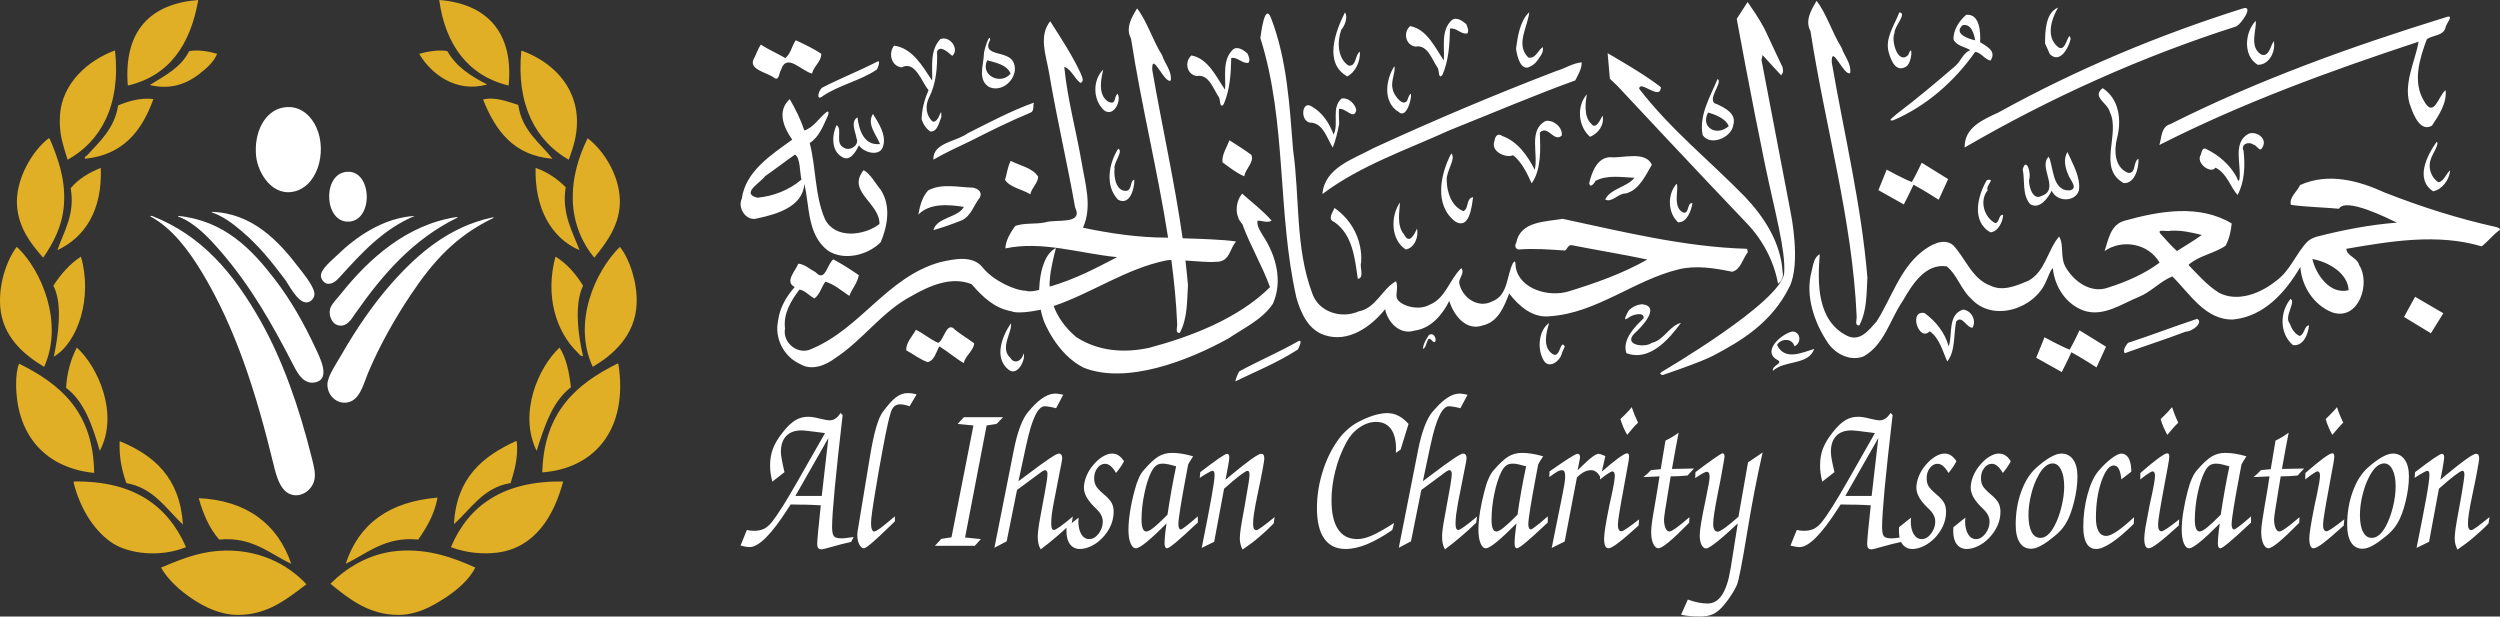 <svg width="884" height="218" viewBox="0 0 884 218" fill="none" xmlns="http://www.w3.org/2000/svg">
<rect x="0" y="0" width="884" height="218" fill="#333333" stroke="none"/>
<path d="M100.649 98.664C102.076 100.507 105.232 107.078 108.425 106.933C109.654 106.887 110.777 105.89 111.121 104.588C111.762 102.075 107.531 97.087 105.713 94.696C98.594 85.314 89.29 75.407 75.036 74.92C74.922 74.92 74.814 74.942 74.845 75.072C78.733 76.39 82.247 78.963 85.493 81.758C91.597 86.952 95.783 92.229 100.649 98.664ZM92.2 113.604C82.568 96.523 71.347 83.228 53.724 76.343H53.381C53.274 76.343 53.167 76.382 53.197 76.549C60.844 80.616 66.71 88.543 71.423 96.31C83.362 116.147 90.55 138.811 96.706 164.145C97.868 169.065 99.533 174.936 104.445 175.126C107.737 175.24 110.449 172.659 111.121 169.895C111.747 167.488 110.922 164.572 110.22 161.807C105.751 143.882 99.93 127.326 92.2 113.604ZM104.636 67.548C113.076 65.021 115.933 51.77 111.121 43.607C109.212 40.355 105.583 37.035 100.106 38.032C93.674 39.205 89.749 46.706 90.55 55.105C91.124 61.197 96.439 69.993 104.636 67.548ZM97.241 98.861C89.099 88.238 79.504 78.088 63.128 76.343C63.021 76.343 62.906 76.382 62.952 76.549C68.925 78.743 73.814 84.042 77.924 88.764C88.58 101.063 96.142 114.343 103.895 129.421C105.431 132.391 107.516 136 111.488 135.201C116.934 134.028 113.298 126.808 111.656 123.314C107.432 114.229 102.802 106.111 97.241 98.861ZM123.564 78.354C132.494 77.623 131.447 58.86 121.769 60.886C113.894 62.538 114.803 79.025 123.564 78.354ZM120.15 97.956C127.956 89.351 135.579 80.951 146.679 76.344C135.633 76.969 125.895 83.715 119.249 90.204C117.46 91.963 113.375 95.146 113.474 97.597C113.527 98.748 114.589 100.103 115.635 100.301C117.545 100.636 119.065 99.158 120.15 97.956ZM120.7 103.705C119.233 105.547 117.11 107.642 116.712 109.263C116.124 111.753 117.523 114.252 119.065 114.861C122.503 116.178 124.374 112.691 125.726 110.718C135.434 96.867 146.082 84.683 161.483 77.075C161.467 76.824 162.56 76.824 161.665 76.717C143.776 79.322 130.301 91.689 120.7 103.705ZM174.109 76.885C158.816 80.167 147.779 89.678 138.551 100.103C132.027 107.466 125.895 116.399 120.509 125.826C118.958 128.576 115.964 132.786 115.781 135.703C115.62 139.51 118.661 142.58 122.12 142.381C127.208 142.115 128.422 135.931 130.264 131.591C134.388 121.821 139.873 112.272 145.235 104.246C153.286 92.192 161.322 83.381 174.476 77.075C174.766 77.021 174.46 76.824 174.109 76.885Z" fill="white"/>
<path d="M15.6 129.722C22.604 114.309 14.729 95.644 6.196 87.519C6.028 87.519 6.005 87.375 5.876 87.321C2.171 92.346 -0.495 100.625 0.077 108.437C0.88 119.198 8.648 125.548 15.6 129.722ZM15.256 91.113C18.586 86.331 22.123 80.11 22.627 72.106C23.223 63.022 20.251 55.4 17.586 49.07C17.402 49.07 17.371 48.926 17.227 48.888C11.314 53.343 5.31 63.699 6.028 72.86C6.663 80.65 10.764 86.019 15.256 91.113ZM6.754 128.587C5.982 130.186 5.7 133.446 5.7 135.63C5.7 154.737 16.982 165.618 33.298 167.218C33 145.317 21.053 135.73 6.754 128.587ZM28.608 90.74C24.598 93.359 21.535 96.954 18.862 100.998C22.268 107.471 20.541 118.862 19.029 126.112C27.607 121.094 32.809 105.103 28.608 90.74ZM35.285 159.42C42.205 146.33 34.551 129.569 27.165 122.898C25.132 126.835 23.696 131.42 23.368 137.139C29.822 141.966 32.702 150.534 35.285 159.42ZM35.635 59.359C31.442 61.08 27.684 63.273 24.987 66.563C26.653 75.799 22.459 82.013 20.297 88.463C30.105 83.826 36.224 74.308 35.635 59.359ZM40.677 17.88H40.524C31.297 21.291 21.87 29.333 21.199 40.885C20.809 47.602 22.345 51.195 23.903 56.488C35.437 50.121 42.816 37.397 40.677 17.88ZM30.045 56.13C43.549 54.805 50.18 46.269 54.251 35.014C49.569 34.488 45.161 35.836 41.762 37.291C40.524 45.416 35.224 50.069 30.945 54.782C30.67 55.086 29.709 55.46 30.045 56.13ZM26.248 170.257C26.034 170.287 26.056 170.561 26.072 170.819C28.219 179.258 32.695 186.972 39.058 191.563C45.413 196.162 57.138 197.046 65.769 193.467C59.315 178.633 47.032 169.982 26.248 170.257ZM42.312 155.994C42.06 162.039 43.198 166.593 44.672 170.819C54.35 172.526 58.681 179.874 64.678 185.487C63.654 168.894 54.389 160.928 42.312 155.994ZM70.109 5.37308e-06C53.563 1.272 43.641 10.501 45.192 30.247C59.835 26.843 67.313 15.869 70.109 5.37308e-06ZM66.878 18.078C63.998 23.926 58.253 26.736 52.968 30.064C60.209 31.823 65.839 29.66 70.109 26.439C72.882 24.322 75.662 21.893 76.778 19.029C74.05 18.237 70.33 17.476 66.878 18.078ZM77.137 194.792C69.468 195.378 62.935 198.219 56.947 200.694C59.377 204.965 63.44 208.689 67.948 211.72C72.255 214.613 77.847 217.393 83.995 217.424C94.636 217.531 101.618 211.652 108.355 206.603C101.741 199.475 91.085 193.78 77.137 194.792ZM77.511 190.793C89.068 189.667 95.301 195.76 102.971 199.361C98.242 185.258 87.066 176.889 70.269 176.158C71.881 181.892 74.118 186.972 77.511 190.793ZM147.893 190.793C150.827 186.552 153.561 182.098 154.722 175.952C137.826 177.362 126.917 185.052 122.243 199.361C129.911 195.675 136.237 189.629 147.893 190.793ZM140.842 194.792C130.546 195.6 122.372 200.876 116.857 206.413C123.212 211.652 130.431 217.446 140.842 217.424C147.244 217.424 152.4 214.613 156.922 211.72C161.513 208.781 165.775 205.141 168.089 200.694C160.481 197.29 151.743 193.954 140.842 194.792ZM172.26 29.873C166.6 26.965 161.291 23.644 158.182 18.078C155.318 17.476 150.956 18.237 148.229 19.029C152.315 26.028 161.215 32.987 172.26 29.873ZM179.845 30.247C181.74 10.973 171.626 1.256 155.302 0C157.448 15.679 165.462 26.812 179.845 30.247ZM160.527 185.296C166.31 180.27 170.84 172.312 180.555 170.819C181.855 166.593 183.344 161.59 182.717 155.994H182.358C170.855 161.309 161.405 168.794 160.527 185.296ZM170.802 35.181C175.194 46.154 181.587 55.011 195.351 56.13C191.174 50.693 184.52 46.23 183.26 37.1C179.739 36.019 175.132 34.123 170.802 35.181ZM159.442 193.467C164.652 195.462 170.71 196.087 176.034 195.378C189.393 193.566 195.909 182.227 199.141 170.257C178.248 169.952 165.79 178.496 159.442 193.467ZM189.393 59.359C188.982 73.242 194.718 84.13 204.915 88.463C202.517 81.99 198.529 75.563 200.034 66.197C197.079 63.273 193.664 60.866 189.393 59.359ZM189.753 159.42C192.541 150.617 195.383 141.86 201.868 136.957C201.28 131.48 200.187 126.538 197.865 122.898C190.402 129.813 183.229 146.124 189.753 159.42ZM201.119 56.488C202.662 52.132 204.021 48.256 204.021 42.979C203.983 29.805 194.351 21.383 184.345 17.88C182.419 37.26 189.661 49.978 201.119 56.488ZM196.413 90.74C192.625 104.904 196.781 117.301 204.021 124.421C204.617 124.993 205.251 126.051 206.169 125.929C204.457 118.688 202.967 107.707 206.169 100.998C203.601 96.886 200.531 93.246 196.413 90.74ZM218.275 128.587C204.021 135.692 192.319 145.508 191.754 167.028C210.354 165.703 222.294 151.6 218.642 128.587H218.275ZM202.555 71.353C202.891 79.341 206.069 86.285 210.14 91.113C214.777 85.426 219.513 78.96 219.169 70.385C218.84 61.681 213.287 52.992 207.795 48.888C204.656 55.201 202.211 62.846 202.555 71.353ZM219.352 87.519C219.352 87.382 219.321 87.283 219.169 87.321C210.331 96.01 202.357 114.263 209.605 129.722C216.435 125.709 224.776 118.748 225.127 107.12C225.365 99.681 222.545 91.525 219.352 87.519Z" fill="url(#paint0_radial_3493_523)"/>
<path d="M875.966 186.238C874.836 187.068 874.148 187.463 873.865 187.463C873.475 187.463 873.17 187.289 872.979 186.938C872.757 186.565 872.665 186.017 872.665 185.24C872.665 184.219 872.773 182.963 873.002 181.493C873.207 180.031 873.666 177.648 874.354 174.381C875.065 171.121 875.607 168.365 876.004 166.118C876.439 163.887 876.63 162.57 876.63 162.205C876.63 161.565 876.554 161.131 876.37 160.857C876.187 160.583 875.889 160.468 875.499 160.468C874.468 160.468 870.862 163.02 864.66 168.167L862.934 169.637C863.377 167.466 863.69 165.715 863.919 164.329C864.141 162.966 864.255 162.129 864.255 161.793C864.255 161.374 864.202 161.039 864.064 160.803C863.919 160.575 863.713 160.468 863.43 160.468C863.11 160.468 862.109 161.024 860.466 162.144C858.832 163.286 856.663 164.892 853.974 166.949L853.806 168.967C854.936 168.221 855.892 167.627 856.739 167.177C857.571 166.69 858.084 166.469 858.275 166.469C858.541 166.469 858.74 166.591 858.863 166.804C858.985 167.017 859.038 167.398 859.038 167.976C859.038 169.18 858.687 171.845 857.946 175.965C857.205 180.092 856.044 186.017 854.493 193.746L858.916 191.576L862.399 172.805C864.637 170.817 866.487 169.264 867.953 168.144C869.42 167.048 870.328 166.469 870.695 166.469C870.939 166.469 871.13 166.591 871.23 166.804C871.336 167.017 871.413 167.36 871.413 167.833C871.413 168.326 871.29 169.37 871.038 170.977C870.809 172.577 870.366 175.135 869.732 178.683C868.984 182.696 868.487 185.431 868.288 186.9C868.083 188.362 867.991 189.535 867.991 190.441C867.991 191.135 868.067 191.782 868.22 192.421C868.403 193.084 868.633 193.715 868.961 194.325C870.917 192.985 872.834 191.576 874.674 190.007C876.515 188.461 878.28 186.832 879.937 185.095L880.305 182.826C878.54 184.273 877.081 185.407 875.966 186.238ZM846.152 179.255C845.518 181.829 844.67 184.067 843.678 185.971C842.929 187.372 842.142 188.438 841.294 189.147C840.453 189.863 839.575 190.197 838.666 190.197C837.337 190.197 836.306 189.497 835.588 188.088C834.847 186.679 834.472 184.7 834.472 182.164C834.472 179.803 834.794 177.366 835.435 174.823C836.069 172.241 836.933 170.002 838.024 168.06C838.743 166.728 839.53 165.677 840.422 164.93C841.294 164.215 842.157 163.865 843.012 163.865C844.25 163.865 845.236 164.588 845.984 166.051C846.732 167.527 847.1 169.492 847.1 171.99C847.1 174.243 846.778 176.681 846.152 179.255ZM846.122 160.385C845.052 160.385 843.738 160.803 842.225 161.664C840.698 162.532 839.01 163.804 837.185 165.44C834.953 167.466 833.196 170.269 831.906 173.886C830.607 177.457 829.958 181.349 829.958 185.545C829.958 188.286 830.432 190.365 831.356 191.842C832.311 193.305 833.64 194.028 835.367 194.028C836.183 194.028 837.093 193.799 838.063 193.373C839.063 192.923 840.224 192.231 841.546 191.248C843.157 190.053 844.449 189.001 845.388 188.043C846.343 187.091 847.107 186.055 847.741 185.004C848.857 183.161 849.834 180.618 850.597 177.412C851.392 174.198 851.797 171.236 851.797 168.518C851.797 165.936 851.308 163.949 850.292 162.532C849.291 161.093 847.893 160.385 846.122 160.385ZM822.679 187.859C822.258 187.859 821.953 187.669 821.731 187.258C821.524 186.854 821.433 186.268 821.433 185.461C821.433 184.25 822.091 180.07 823.435 172.904C824.023 169.774 824.474 167.284 824.794 165.44C825.054 164.184 825.192 163.301 825.268 162.775C825.344 162.205 825.405 161.786 825.405 161.511C825.405 161.062 825.344 160.757 825.23 160.575C825.115 160.393 824.932 160.293 824.642 160.293C824.153 160.293 823.114 160.895 821.494 162.075C819.875 163.263 817.79 164.992 815.185 167.246L815.124 169.545C816.254 168.632 817.171 167.946 817.943 167.459C818.699 166.949 819.195 166.69 819.424 166.69C819.746 166.69 819.983 166.827 820.119 167.048C820.273 167.307 820.348 167.687 820.348 168.221C820.348 169.347 819.944 171.731 819.165 175.348C818.867 176.681 818.652 177.762 818.47 178.524C817.759 182.026 817.278 184.67 817.011 186.42C816.713 188.195 816.567 189.535 816.567 190.441C816.567 191.576 816.713 192.421 816.95 193.008C817.217 193.602 817.599 193.867 818.11 193.867C818.752 193.867 819.928 193.244 821.594 191.957C823.267 190.685 825.672 188.644 828.751 185.819L828.942 183.649C827.147 185.058 825.719 186.123 824.695 186.816C823.641 187.51 822.991 187.859 822.679 187.859ZM824.711 153.774C825.405 152.907 826.07 152.122 826.735 151.384C827.369 150.637 828.002 149.998 828.576 149.449C828.163 148.627 827.781 147.79 827.422 146.899C827.071 145.992 826.696 145.026 826.352 143.974C825.909 144.538 825.405 145.109 824.794 145.741C824.214 146.373 823.389 147.188 822.35 148.178C822.648 149.222 823.022 150.211 823.419 151.133C823.816 152.062 824.259 152.929 824.711 153.774ZM806.461 168.441C807.508 168.441 808.509 168.411 809.509 168.365C810.495 168.296 811.457 168.221 812.435 168.137L814.719 165.669L806.897 165.814C807.325 163.385 807.722 161.131 808.12 159.022C808.509 156.943 808.899 154.933 809.28 152.983C808.531 153.523 807.784 154.041 806.997 154.514C806.218 154.985 805.422 155.412 804.62 155.808C804.345 157.377 804.101 158.922 803.841 160.445C803.582 161.976 803.284 163.804 802.933 165.921H802.779C801.29 166.051 800.182 166.142 799.457 166.255C799.113 166.652 798.716 167.048 798.265 167.466C797.837 167.878 797.348 168.273 796.821 168.685C797.479 168.632 798.205 168.632 798.968 168.602C799.755 168.578 800.923 168.518 802.505 168.441C802.13 171.008 801.558 174.54 800.763 179.018C799.984 183.489 799.572 186.42 799.572 187.769V188.309C799.572 189.893 799.824 191.188 800.313 192.292C800.809 193.335 801.397 193.868 802.092 193.868C802.779 193.868 804.017 193.137 805.759 191.713C807.508 190.266 809.922 187.989 813.008 184.852L813.1 182.872C811.167 184.555 809.594 185.819 808.417 186.656C807.233 187.51 806.43 187.936 806.019 187.936C805.461 187.936 805.018 187.548 804.659 186.779C804.308 185.971 804.116 184.943 804.116 183.649C804.116 182.872 804.598 179.582 805.583 173.719C805.973 171.503 806.248 169.744 806.461 168.441ZM786.647 173.482C786.135 176.338 785.685 179.171 785.249 182.004C783.172 184.136 781.514 185.644 780.36 186.565C779.222 187.486 778.359 187.936 777.816 187.936C777.244 187.936 776.801 187.586 776.526 186.9C776.228 186.207 776.091 185.163 776.091 183.816C776.091 180.808 776.427 177.686 777.083 174.488C777.763 171.289 778.588 168.738 779.543 166.834C780.1 165.776 780.689 165.03 781.285 164.588C781.896 164.146 782.66 163.941 783.638 163.941C784.157 163.941 784.798 164.017 785.585 164.184C786.372 164.36 787.274 164.588 788.312 164.892C787.716 167.771 787.143 170.619 786.647 173.482ZM790.023 187.204C789.71 187.204 789.488 187.053 789.328 186.725C789.168 186.42 789.099 185.971 789.099 185.407C789.099 183.557 790.046 177.686 791.925 167.771L792.598 164.184C792.789 163.865 793.01 163.469 793.239 163.08C793.46 162.692 793.835 162.129 794.332 161.344C792.934 160.948 791.612 160.628 790.391 160.445C789.168 160.239 787.999 160.141 786.861 160.141C785.058 160.141 783.431 160.583 782.01 161.451C780.582 162.334 778.832 163.949 776.793 166.332C776.19 167.017 775.594 167.946 775.074 169.15C774.54 170.36 774.051 171.777 773.615 173.482C772.943 176.026 772.408 178.524 772.019 180.93C771.629 183.367 771.454 185.491 771.454 187.319C771.454 189.268 771.698 190.852 772.187 192.063C772.692 193.267 773.31 193.868 774.096 193.868C774.8 193.868 776.076 193.137 777.877 191.66C779.672 190.197 782.017 188.004 784.921 185.095C784.677 186.741 784.508 188.149 784.409 189.283C784.287 190.441 784.233 191.416 784.233 192.215C784.233 192.741 784.325 193.151 784.462 193.456C784.623 193.746 784.829 193.868 785.134 193.868C785.921 193.868 789.328 191.02 795.355 185.331L795.973 184.768V182.583C794.393 183.991 793.041 185.118 791.957 185.956C790.855 186.779 790.199 187.204 790.023 187.204ZM764.334 187.859C763.915 187.859 763.593 187.669 763.403 187.259C763.181 186.854 763.09 186.268 763.09 185.461C763.09 184.25 763.746 180.07 765.083 172.904C765.655 169.774 766.129 167.284 766.466 165.44C766.702 164.184 766.863 163.301 766.924 162.775C767.016 162.205 767.054 161.786 767.054 161.511C767.054 161.062 767.001 160.757 766.893 160.575C766.787 160.393 766.58 160.293 766.321 160.293C765.832 160.293 764.777 160.895 763.151 162.075C761.532 163.263 759.43 164.992 756.841 167.246L756.788 169.545C757.896 168.632 758.85 167.946 759.614 167.459C760.363 166.949 760.874 166.69 761.089 166.69C761.409 166.69 761.631 166.827 761.783 167.048C761.913 167.307 762.004 167.687 762.004 168.221C762.004 169.347 761.608 171.732 760.821 175.348C760.523 176.681 760.31 177.762 760.125 178.524C759.43 182.026 758.935 184.67 758.636 186.42C758.361 188.195 758.216 189.535 758.216 190.441C758.216 191.576 758.346 192.422 758.613 193.008C758.857 193.602 759.27 193.868 759.775 193.868C760.423 193.868 761.57 193.244 763.243 191.957C764.915 190.685 767.314 188.644 770.408 185.819L770.59 183.649C768.787 185.058 767.375 186.123 766.359 186.816C765.29 187.51 764.641 187.859 764.334 187.859ZM766.367 153.774C767.069 152.907 767.726 152.122 768.391 151.384C769.04 150.637 769.666 149.998 770.239 149.449C769.842 148.627 769.452 147.79 769.094 146.899C768.726 145.992 768.383 145.026 768.025 143.974C767.574 144.538 767.054 145.109 766.466 145.741C765.885 146.373 765.06 147.188 763.998 148.178C764.296 149.222 764.671 150.211 765.06 151.133C765.465 152.062 765.908 152.929 766.367 153.774ZM744.795 189.505C743.588 189.505 742.687 188.963 742.06 187.883C741.441 186.779 741.121 185.218 741.121 183.207C741.121 178.204 741.778 173.863 743.076 170.132C744.405 166.446 745.841 164.588 747.415 164.588C748.171 164.588 748.744 164.992 749.187 165.754C749.622 166.53 749.928 167.809 750.119 169.493L753.61 166.797V165.86C753.503 164.093 753.159 162.775 752.556 161.794C751.93 160.857 751.096 160.385 750.058 160.385C749.301 160.385 748.141 160.963 746.567 162.144C744.979 163.347 743.443 164.824 741.938 166.637C740.395 168.472 739.15 171.214 738.142 174.876C737.149 178.524 736.652 182.339 736.652 186.352C736.652 188.895 737.049 190.837 737.821 192.139C738.577 193.456 739.739 194.119 741.227 194.119C742.648 194.119 744.467 193.35 746.728 191.842C748.981 190.342 751.547 188.142 754.496 185.24L754.61 182.872C752.289 185.042 750.31 186.679 748.63 187.837C746.973 188.941 745.697 189.505 744.795 189.505ZM728.922 179.255C728.311 181.829 727.47 184.067 726.448 185.971C725.698 187.372 724.919 188.438 724.071 189.147C723.223 189.863 722.383 190.197 721.482 190.197C720.137 190.197 719.106 189.497 718.365 188.088C717.64 186.679 717.265 184.7 717.265 182.164C717.265 179.803 717.579 177.366 718.228 174.823C718.831 172.242 719.725 170.003 720.817 168.06C721.521 166.728 722.308 165.677 723.208 164.931C724.071 164.215 724.943 163.865 725.797 163.865C727.043 163.865 728.044 164.588 728.776 166.051C729.51 167.527 729.9 169.493 729.9 171.99C729.9 174.243 729.564 176.681 728.922 179.255ZM728.914 160.385C727.83 160.385 726.546 160.803 725.026 161.665C723.491 162.532 721.803 163.804 719.977 165.441C717.746 167.467 715.982 170.269 714.691 173.886C713.385 177.457 712.751 181.349 712.751 185.545C712.751 188.286 713.225 190.365 714.164 191.842C715.104 193.305 716.425 194.028 718.144 194.028C718.984 194.028 719.87 193.799 720.863 193.373C721.833 192.923 723.017 192.231 724.346 191.248C725.959 190.053 727.249 189.002 728.174 188.043C729.136 187.091 729.9 186.055 730.533 185.004C731.649 183.161 732.596 180.618 733.398 177.412C734.185 174.198 734.582 171.236 734.582 168.518C734.582 165.936 734.086 163.949 733.077 162.532C732.077 161.093 730.686 160.385 728.914 160.385ZM709.084 161.024C708.397 160.583 707.618 160.385 706.762 160.385C705.769 160.385 704.685 160.735 703.523 161.436C702.355 162.129 701.263 163.095 700.193 164.36C699.123 165.601 698.298 166.949 697.718 168.365C697.146 169.774 696.848 171.145 696.848 172.478C696.848 174.648 698.146 176.94 700.697 179.422C700.903 179.628 701.079 179.765 701.17 179.871C702.01 180.678 702.591 181.425 702.958 182.164C703.325 182.872 703.516 183.649 703.516 184.456C703.516 185.971 703.034 187.372 702.027 188.705C701.033 189.984 699.949 190.624 698.757 190.624C697.565 190.624 696.626 190.053 695.915 188.895C695.22 187.737 694.854 186.176 694.854 184.22C694.854 184.067 694.892 183.786 694.953 183.336C694.975 183.169 694.975 183.032 694.975 183.032C694.708 183.207 694.304 183.511 693.777 183.961C692.432 185.058 691.401 185.91 690.728 186.42C690.706 186.573 690.691 186.779 690.691 186.938C690.675 187.137 690.661 187.433 690.661 187.769C690.661 189.794 691.072 191.339 691.898 192.422C692.753 193.54 693.914 194.119 695.419 194.119C696.702 194.119 698.039 193.769 699.429 193.099C700.827 192.422 702.118 191.499 703.271 190.289C704.6 188.941 705.623 187.433 706.311 185.857C707.015 184.296 707.358 182.658 707.358 181.006C707.358 179.796 707.129 178.729 706.67 177.861C706.212 176.963 705.288 175.927 703.867 174.754C702.37 173.49 701.453 172.486 701.049 171.732C700.659 170.977 700.469 170.079 700.469 169.05C700.469 167.687 700.827 166.506 701.599 165.518C702.347 164.52 703.256 163.995 704.31 163.995C705.021 163.995 705.686 164.284 706.311 164.809C706.961 165.365 707.587 166.164 708.213 167.246C708.84 166.469 709.367 165.746 709.833 165.068C710.299 164.39 710.689 163.72 711.017 163.08C710.413 162.129 709.757 161.451 709.084 161.024ZM661.817 175.364H652.497L664.177 154.887L661.817 175.364ZM689.835 161.024C689.194 160.583 688.414 160.385 687.566 160.385C686.558 160.385 685.474 160.735 684.312 161.436C683.151 162.129 682.052 163.095 680.974 164.36C679.912 165.601 679.072 166.949 678.507 168.365C677.934 169.774 677.628 171.145 677.628 172.478C677.628 174.648 678.92 176.94 681.486 179.422C681.715 179.628 681.845 179.765 681.952 179.871C682.8 180.678 683.388 181.425 683.747 182.164C684.122 182.872 684.305 183.649 684.305 184.456C684.305 185.971 683.8 187.372 682.815 188.705C681.83 189.984 680.746 190.624 679.553 190.624C678.354 190.624 677.399 190.053 676.704 188.895C675.986 187.737 675.65 186.176 675.65 184.22C675.65 184.067 675.68 183.786 675.726 183.336C675.757 183.169 675.765 183.032 675.765 183.032C675.497 183.207 675.092 183.511 674.565 183.961C673.198 185.058 672.19 185.91 671.495 186.42C671.495 186.573 671.472 186.779 671.472 186.938V187.769C671.472 188.644 671.548 189.39 671.678 190.106C671.266 190.16 670.869 190.197 670.532 190.235C669.799 190.342 669.256 190.365 668.883 190.365C667.469 190.365 666.552 190.106 666.117 189.596C665.705 189.079 665.506 187.989 665.506 186.352C665.506 183.786 665.819 179.225 666.414 172.668C667.026 166.118 667.989 157.483 669.226 146.753L668.493 146.022C667.943 146.899 667.347 147.538 666.721 147.972C666.071 148.414 665.407 148.627 664.651 148.627C663.97 148.627 662.779 148.422 661.091 148.003C659.41 147.568 658.058 147.371 657.104 147.371C655.423 147.371 653.895 147.759 652.535 148.573C651.176 149.396 649.694 150.775 648.135 152.762C646.463 154.833 645.302 156.783 644.591 158.603C643.912 160.393 643.576 162.411 643.576 164.588C643.576 165.51 643.637 166.393 643.766 167.36C643.896 168.296 644.088 169.294 644.348 170.322L648.663 166.949C648.251 165.236 647.952 163.804 647.724 162.601C647.517 161.406 647.402 160.468 647.402 159.775C647.402 157.331 648.029 155.473 649.273 154.148C650.541 152.831 652.314 152.191 654.667 152.191C655.538 152.191 658.043 152.465 662.206 153.036C662.55 153.097 662.818 153.113 662.97 153.151L653.368 170.033C651.283 173.688 649.503 176.681 648.029 179.034C646.539 181.372 645.271 183.245 644.164 184.631C643.27 185.728 642.33 186.512 641.384 186.992C640.42 187.463 639.267 187.692 637.916 187.692C637.48 187.692 637.044 187.677 636.617 187.624C636.189 187.578 635.769 187.486 635.341 187.402L633.11 192.908C633.897 193.099 634.54 193.267 635.021 193.319C635.478 193.41 635.937 193.456 636.327 193.456C639.558 193.456 644.064 188.941 649.878 179.871L650.832 178.386H651.398C651.596 178.386 652.092 178.386 652.871 178.417C653.666 178.448 654.308 178.456 654.858 178.456H656.225C656.782 178.456 657.516 178.47 658.387 178.524C659.25 178.547 660.304 178.623 661.511 178.683C661.129 182.004 660.831 184.959 660.579 187.578C660.342 190.16 660.221 191.736 660.221 192.292C660.221 192.985 660.342 193.487 660.579 193.792C660.862 194.119 661.274 194.249 661.901 194.249C662.176 194.249 663.451 193.913 665.728 193.267C668.004 192.611 670.165 192.063 672.22 191.629C672.373 191.926 672.503 192.185 672.709 192.422C673.519 193.54 674.703 194.119 676.215 194.119C677.483 194.119 678.828 193.769 680.233 193.099C681.608 192.422 682.884 191.5 684.083 190.289C685.405 188.941 686.39 187.433 687.101 185.857C687.773 184.296 688.131 182.659 688.131 181.006C688.131 179.796 687.91 178.729 687.451 177.861C687.001 176.963 686.069 175.927 684.649 174.754C683.174 173.49 682.219 172.486 681.83 171.732C681.447 170.977 681.265 170.079 681.265 169.05C681.265 167.687 681.616 166.506 682.372 165.518C683.121 164.52 684.037 163.995 685.091 163.995C685.809 163.995 686.474 164.284 687.101 164.809C687.735 165.365 688.376 166.164 688.995 167.246C689.629 166.469 690.164 165.746 690.615 165.068C691.072 164.39 691.477 163.72 691.791 163.08C691.18 162.129 690.53 161.451 689.835 161.024ZM618.101 163.469L614.717 182.727C612.837 184.403 611.264 185.681 609.965 186.626C608.674 187.548 607.827 188.004 607.391 188.004C606.879 188.004 606.475 187.769 606.2 187.289C605.925 186.832 605.78 186.138 605.78 185.24C605.78 183.626 606.315 180.047 607.391 174.579C607.788 172.462 608.117 170.817 608.376 169.637C608.514 168.738 608.727 167.55 609.011 166.119C609.531 163.301 609.79 161.756 609.79 161.511C609.79 161.093 609.751 160.781 609.622 160.583C609.507 160.393 609.34 160.293 609.095 160.293C608.835 160.293 607.888 160.857 606.299 161.976C604.687 163.08 602.441 164.725 599.524 166.949L599.409 169.05C600.432 168.365 601.296 167.833 601.99 167.436C602.701 167.048 603.197 166.835 603.488 166.835C603.847 166.835 604.107 166.994 604.282 167.254C604.443 167.527 604.519 167.977 604.519 168.602C604.519 169.584 604.145 171.807 603.389 175.295C603.274 175.859 603.197 176.285 603.129 176.567L603.121 176.681C601.731 183.139 601.021 187.357 601.021 189.376C601.021 190.715 601.242 191.782 601.67 192.664C602.098 193.51 602.663 193.936 603.305 193.936C603.847 193.936 605.107 193.167 607.094 191.614C609.049 190.053 611.501 187.883 614.48 185.095L611.982 200.828L611.876 201.361C610.561 209.402 607.887 213.4 603.832 213.4C602.816 213.4 601.708 213.271 600.532 213.066C599.347 212.822 598.111 212.472 596.82 211.999L594.428 217.368C595.368 217.589 596.369 217.733 597.484 217.833C598.568 217.932 599.783 218 601.074 218C603.022 218 604.596 217.688 605.81 217.125C607.032 216.531 608.293 215.487 609.553 213.979C610.6 212.715 611.531 211.459 612.348 210.172C613.166 208.892 613.785 207.743 614.189 206.768C614.823 205.275 615.992 199.229 617.719 188.751C619.43 178.242 621.278 168.632 623.264 159.996C622.294 160.666 621.393 161.298 620.537 161.854C619.705 162.456 618.857 162.982 618.101 163.469ZM597.285 184.852L597.377 182.872C595.444 184.555 593.894 185.819 592.718 186.656C591.525 187.51 590.732 187.936 590.288 187.936C589.73 187.936 589.303 187.548 588.943 186.779C588.592 185.971 588.394 184.943 588.394 183.649C588.394 182.872 588.906 179.582 589.876 173.719C590.243 171.503 590.548 169.744 590.746 168.442C591.793 168.442 592.817 168.411 593.795 168.365C594.788 168.296 595.766 168.221 596.712 168.137L598.989 165.669L591.205 165.815C591.61 163.385 592.022 161.131 592.42 159.022C592.801 156.943 593.169 154.933 593.566 152.983C592.84 153.523 592.083 154.041 591.281 154.514C590.502 154.986 589.7 155.412 588.906 155.808C588.616 157.377 588.371 158.923 588.127 160.446C587.859 161.976 587.562 163.804 587.218 165.921H587.057C585.567 166.051 584.476 166.142 583.75 166.255C583.383 166.652 582.985 167.048 582.566 167.467C582.115 167.878 581.634 168.274 581.099 168.685C581.772 168.632 582.496 168.632 583.268 168.602C584.032 168.578 585.201 168.518 586.805 168.442C586.424 171.008 585.835 174.541 585.064 179.019C584.253 183.489 583.864 186.421 583.864 187.769V188.309C583.864 189.893 584.094 191.188 584.598 192.292C585.101 193.335 585.675 193.868 586.362 193.868C587.065 193.868 588.295 193.137 590.036 191.713C591.793 190.266 594.2 187.989 597.285 184.852ZM573.331 187.86C572.918 187.86 572.582 187.669 572.391 187.259C572.178 186.854 572.085 186.268 572.085 185.461C572.085 184.25 572.743 180.07 574.08 172.904C574.652 169.774 575.125 167.284 575.439 165.441C575.683 164.184 575.837 163.301 575.912 162.776C575.996 162.205 576.042 161.786 576.042 161.511C576.042 161.062 575.973 160.757 575.875 160.575C575.776 160.393 575.577 160.293 575.287 160.293C574.828 160.293 573.751 160.895 572.131 162.075C570.658 163.164 568.732 164.733 566.403 166.758L567.655 161.268C567.48 161.184 567.296 161.131 567.075 161.04C566.204 160.666 565.631 160.468 565.355 160.468C564.294 160.468 562.499 161.74 559.933 164.284C559.061 165.137 558.352 165.815 557.84 166.279C557.992 165.548 558.153 164.611 558.374 163.552C558.603 162.464 558.695 161.847 558.695 161.657C558.695 161.253 558.603 160.949 558.473 160.743C558.32 160.56 558.1 160.468 557.778 160.468C557.45 160.468 556.411 161.001 554.723 162.075C553.035 163.164 550.758 164.694 547.924 166.69L547.817 168.685C549.238 167.665 550.247 167.017 550.796 166.69C551.363 166.385 551.835 166.255 552.18 166.255C552.631 166.255 552.959 166.393 553.158 166.758C553.34 167.125 553.448 167.687 553.448 168.518C553.448 169.112 553.348 169.942 553.188 171.091C553.012 172.242 552.669 174 552.18 176.43L548.681 193.746L553.272 191.477L557.603 168.814C558.489 167.946 559.344 167.307 560.154 166.865C560.98 166.461 561.781 166.255 562.599 166.255C563.232 166.255 563.806 166.446 564.37 166.835C564.883 167.216 565.348 167.771 565.791 168.51L565.769 169.545C566.876 168.632 567.816 167.946 568.579 167.459C569.351 166.949 569.84 166.69 570.077 166.69C570.382 166.69 570.627 166.828 570.757 167.048C570.909 167.307 570.993 167.687 570.993 168.221C570.993 169.347 570.596 171.732 569.817 175.348C569.52 176.681 569.283 177.762 569.106 178.524C568.396 182.026 567.907 184.67 567.632 186.421C567.365 188.195 567.212 189.535 567.212 190.441C567.212 191.576 567.342 192.422 567.594 193.008C567.846 193.602 568.244 193.868 568.755 193.868C569.404 193.868 570.558 193.244 572.23 191.957C573.926 190.685 576.302 188.644 579.411 185.819L579.587 183.649C577.776 185.058 576.364 186.124 575.332 186.816C574.309 187.51 573.636 187.86 573.331 187.86ZM575.37 153.774C576.05 152.907 576.707 152.122 577.364 151.384C578.021 150.637 578.647 149.998 579.22 149.45C578.823 148.627 578.433 147.79 578.066 146.899C577.7 145.992 577.342 145.026 576.997 143.974C576.562 144.538 576.042 145.109 575.439 145.741C574.866 146.373 574.041 147.188 572.972 148.178C573.293 149.222 573.658 150.211 574.041 151.133C574.469 152.062 574.897 152.929 575.37 153.774ZM537.948 173.482C537.437 176.338 536.986 179.171 536.589 182.004C534.473 184.136 532.822 185.644 531.692 186.565C530.539 187.486 529.676 187.936 529.126 187.936C528.546 187.936 528.11 187.586 527.828 186.9C527.537 186.208 527.407 185.163 527.407 183.816C527.407 180.808 527.743 177.686 528.416 174.488C529.096 171.289 529.897 168.739 530.875 166.835C531.418 165.777 532.013 165.03 532.617 164.589C533.198 164.146 533.992 163.941 534.962 163.941C535.473 163.941 536.115 164.017 536.91 164.184C537.681 164.36 538.598 164.589 539.637 164.893C539.011 167.771 538.468 170.619 537.948 173.482ZM541.325 187.204C541.034 187.204 540.806 187.053 540.66 186.725C540.492 186.421 540.408 185.971 540.408 185.408C540.408 183.557 541.363 177.686 543.234 167.771L543.922 164.184C544.121 163.865 544.32 163.469 544.555 163.08C544.792 162.692 545.182 162.129 545.649 161.344C544.265 160.949 542.944 160.628 541.699 160.446C540.477 160.24 539.301 160.141 538.208 160.141C536.368 160.141 534.741 160.583 533.327 161.451C531.907 162.334 530.149 163.949 528.11 166.332C527.499 167.017 526.926 167.946 526.407 169.15C525.848 170.36 525.376 171.777 524.948 173.482C524.26 176.026 523.726 178.524 523.336 180.93C522.961 183.368 522.771 185.492 522.771 187.319C522.771 189.268 523.015 190.852 523.511 192.063C523.992 193.267 524.627 193.868 525.398 193.868C526.132 193.868 527.384 193.137 529.179 191.66C530.99 190.197 533.327 188.004 536.23 185.095C536.001 186.741 535.818 188.149 535.71 189.283C535.619 190.441 535.558 191.416 535.558 192.216C535.558 192.741 535.619 193.152 535.787 193.456C535.924 193.746 536.145 193.868 536.459 193.868C537.23 193.868 540.652 191.02 546.673 185.331L547.283 184.768V182.583C545.695 183.991 544.373 185.118 543.257 185.956C542.18 186.779 541.531 187.204 541.325 187.204ZM515.674 187.402C515.323 187.402 515.056 187.212 514.918 186.832C514.743 186.458 514.681 185.872 514.681 185.095C514.681 184.22 514.758 183.109 514.918 181.768C515.101 180.458 515.323 179.049 515.606 177.534L517.913 165.815C518.15 164.589 518.333 163.682 518.44 163.141C518.515 162.593 518.569 162.205 518.569 161.976C518.569 161.451 518.455 161.062 518.256 160.781C518.026 160.522 517.729 160.385 517.286 160.385C516.468 160.385 512.802 162.852 506.287 167.771L503.124 170.155L505.454 159.159C505.561 158.686 505.699 158.039 505.904 157.141C507.814 148.171 509.975 143.647 512.375 143.647C512.855 143.647 513.444 143.738 514.131 143.853C514.773 143.951 515.545 144.119 516.393 144.355L518.921 139.596C518.225 139.421 517.645 139.33 517.202 139.268C516.79 139.192 516.43 139.177 516.11 139.177C513.581 139.177 510.801 140.844 507.784 144.225C507.318 144.751 506.974 145.139 506.715 145.398C504.499 147.874 502.719 152.587 501.344 159.586C501.23 160.164 501.161 160.628 501.084 160.933L494.615 193.685L498.923 191.416L502.582 173.255L511.015 167.017C511.328 166.758 511.641 166.569 511.909 166.446C512.168 166.31 512.405 166.255 512.619 166.255C512.81 166.255 512.963 166.385 513.131 166.614C513.261 166.835 513.344 167.177 513.344 167.574C513.344 168.137 513.245 168.967 513.085 170.086C512.94 171.214 512.695 172.637 512.375 174.305L510.892 182.43C510.495 184.593 510.228 186.154 510.113 187.174C509.975 188.195 509.922 189.079 509.922 189.802C509.922 190.723 509.999 191.523 510.159 192.254C510.335 192.962 510.595 193.639 510.946 194.249C512.772 192.893 514.582 191.447 516.43 189.878C518.264 188.332 520.105 186.649 521.968 184.852L522.297 182.644C520.578 184.083 519.15 185.24 517.927 186.116C516.721 186.976 515.996 187.402 515.674 187.402ZM493.568 160.141L495.256 158.975L498.059 149.899C496.845 148.566 495.646 147.598 494.431 146.997C493.232 146.396 491.934 146.076 490.505 146.076C489.061 146.076 487.45 146.373 485.655 146.921C483.882 147.469 482.012 148.284 480.063 149.32C478.719 150.059 477.481 150.965 476.343 151.992C475.174 153.013 474.135 154.193 473.196 155.503C470.843 158.755 469.003 162.517 467.689 166.758C466.344 171.008 465.672 175.31 465.672 179.658C465.672 184.433 466.542 188.043 468.239 190.441C469.934 192.87 472.47 194.12 475.801 194.12C478.154 194.12 480.697 193.54 483.432 192.422C486.151 191.287 489.13 189.611 492.323 187.402L492.957 184.929C489.635 187.068 487.006 188.53 485.066 189.376C483.142 190.221 481.415 190.624 479.949 190.624C476.954 190.624 474.67 189.467 473.135 187.137C471.592 184.821 470.821 181.41 470.821 176.94C470.821 173.536 471.256 170.048 472.18 166.469C473.081 162.874 474.395 159.532 476.099 156.379C477.244 154.225 478.78 152.48 480.705 151.163C482.645 149.845 484.593 149.184 486.548 149.184C488.832 149.184 490.582 149.991 491.819 151.635C493.033 153.295 493.637 155.649 493.637 158.74C493.637 158.839 493.621 159.083 493.598 159.433C493.583 159.76 493.568 159.996 493.568 160.141ZM444.307 187.463C443.894 187.463 443.588 187.289 443.383 186.938C443.191 186.565 443.099 186.017 443.099 185.24C443.099 184.22 443.198 182.963 443.421 181.493C443.634 180.032 444.085 177.648 444.764 174.381C445.476 171.121 446.032 168.365 446.438 166.119C446.858 163.887 447.056 162.57 447.056 162.205C447.056 161.565 446.98 161.131 446.781 160.857C446.606 160.583 446.323 160.468 445.926 160.468C444.88 160.468 441.297 163.02 435.102 168.167L433.352 169.637C433.788 167.467 434.109 165.715 434.338 164.33C434.559 162.966 434.675 162.129 434.675 161.794C434.675 161.375 434.621 161.04 434.476 160.803C434.338 160.575 434.132 160.468 433.872 160.468C433.514 160.468 432.55 161.024 430.901 162.144C429.259 163.286 427.089 164.893 424.416 166.949L424.232 168.967C425.34 168.221 426.325 167.627 427.159 167.177C427.991 166.69 428.502 166.469 428.678 166.469C428.961 166.469 429.151 166.591 429.289 166.804C429.388 167.017 429.48 167.398 429.48 167.977C429.48 169.18 429.106 171.845 428.365 175.965C427.616 180.092 426.486 186.017 424.92 193.746L429.335 191.576L432.833 172.805C435.072 170.817 436.904 169.264 438.371 168.145C439.845 167.048 440.747 166.469 441.106 166.469C441.358 166.469 441.541 166.591 441.64 166.804C441.771 167.017 441.831 167.36 441.831 167.833C441.831 168.326 441.725 169.371 441.473 170.978C441.221 172.577 440.778 175.135 440.159 178.683C439.395 182.697 438.937 185.431 438.715 186.9C438.524 188.363 438.395 189.535 438.395 190.441C438.395 191.135 438.494 191.782 438.654 192.422C438.806 193.084 439.051 193.715 439.365 194.325C441.35 192.985 443.253 191.576 445.109 190.007C446.943 188.461 448.683 186.832 450.364 185.095L450.715 182.826C448.966 184.273 447.523 185.408 446.377 186.238C445.246 187.068 444.559 187.463 444.307 187.463ZM414.211 173.482C413.699 176.338 413.248 179.171 412.82 182.004C410.704 184.136 409.093 185.644 407.924 186.565C406.762 187.486 405.93 187.936 405.388 187.936C404.776 187.936 404.357 187.586 404.082 186.9C403.792 186.208 403.646 185.163 403.646 183.816C403.646 180.808 403.982 177.686 404.662 174.488C405.335 171.289 406.129 168.739 407.114 166.835C407.657 165.776 408.268 165.03 408.856 164.589C409.444 164.146 410.23 163.941 411.223 163.941C411.736 163.941 412.377 164.017 413.142 164.184C413.921 164.36 414.844 164.589 415.876 164.893C415.272 167.771 414.708 170.619 414.211 173.482ZM417.587 187.204C417.274 187.204 417.06 187.053 416.914 186.725C416.747 186.421 416.67 185.971 416.67 185.408C416.67 183.557 417.61 177.686 419.473 167.771L420.153 164.184C420.359 163.865 420.574 163.469 420.795 163.08C421.024 162.692 421.398 162.129 421.887 161.344C420.497 160.949 419.183 160.628 417.969 160.446C416.738 160.24 415.547 160.141 414.44 160.141C412.614 160.141 411.002 160.583 409.559 161.451C408.145 162.334 406.389 163.949 404.357 166.332C403.723 167.017 403.165 167.946 402.638 169.15C402.096 170.36 401.607 171.777 401.187 173.482C400.492 176.026 399.957 178.524 399.589 180.93C399.2 183.368 399.025 185.491 399.025 187.319C399.025 189.268 399.254 190.852 399.75 192.063C400.224 193.267 400.865 193.868 401.66 193.868C402.356 193.868 403.631 193.137 405.441 191.66C407.214 190.197 409.589 188.004 412.484 185.095C412.239 186.741 412.056 188.149 411.957 189.283C411.858 190.441 411.789 191.416 411.789 192.216C411.789 192.741 411.866 193.152 412.033 193.456C412.164 193.746 412.393 193.868 412.713 193.868C413.485 193.868 416.907 191.02 422.919 185.331L423.553 184.768V182.583C421.933 183.991 420.604 185.118 419.511 185.956C418.427 186.779 417.777 187.204 417.587 187.204ZM395.496 161.024C394.831 160.583 394.06 160.385 393.197 160.385C392.203 160.385 391.134 160.735 389.95 161.436C388.797 162.129 387.69 163.095 386.62 164.36C385.55 165.601 384.733 166.949 384.16 168.365C383.58 169.774 383.274 171.145 383.274 172.478C383.274 174.648 384.58 176.94 387.132 179.422C387.345 179.628 387.506 179.765 387.613 179.871C388.438 180.678 389.041 181.425 389.392 182.164C389.759 182.872 389.942 183.649 389.942 184.456C389.942 185.971 389.453 187.372 388.476 188.705C387.475 189.984 386.391 190.624 385.183 190.624C383.992 190.624 383.045 190.053 382.342 188.895C381.662 187.738 381.304 186.176 381.304 184.22C381.304 184.067 381.318 183.786 381.387 183.336C381.402 183.169 381.426 183.032 381.426 183.032C381.142 183.207 380.753 183.511 380.219 183.961C379.485 184.555 378.874 185.058 378.347 185.491C378.554 185.271 378.79 185.058 379.019 184.852L379.324 182.644C377.637 184.083 376.208 185.24 374.979 186.116C373.779 186.976 373 187.402 372.71 187.402C372.343 187.402 372.099 187.212 371.938 186.832C371.786 186.458 371.709 185.872 371.709 185.095C371.709 184.22 371.786 183.109 371.938 181.768C372.114 180.458 372.343 179.049 372.649 177.534L374.925 165.815C375.201 164.589 375.353 163.682 375.438 163.141C375.567 162.593 375.59 162.205 375.59 161.976C375.59 161.451 375.498 161.062 375.284 160.781C375.062 160.522 374.75 160.385 374.344 160.385C373.489 160.385 369.837 162.852 363.345 167.771L360.129 170.155L362.49 159.159C362.604 158.686 362.734 158.039 362.94 157.141C364.85 148.171 367.019 143.647 369.417 143.647C369.906 143.647 370.479 143.738 371.152 143.853C371.824 143.951 372.572 144.119 373.436 144.355L375.957 139.596C375.246 139.421 374.688 139.33 374.253 139.268C373.817 139.192 373.45 139.177 373.138 139.177C370.624 139.177 367.836 140.844 364.797 144.225C364.354 144.751 364.01 145.139 363.766 145.398C361.55 147.874 359.747 152.587 358.395 159.586C358.272 160.164 358.181 160.628 358.128 160.933L351.627 193.685L355.958 191.416L359.618 173.255L368.042 167.017C368.364 166.758 368.676 166.569 368.945 166.446C369.227 166.31 369.455 166.255 369.654 166.255C369.845 166.255 370.022 166.385 370.158 166.614C370.319 166.835 370.387 167.177 370.387 167.574C370.387 168.137 370.296 168.967 370.143 170.086C369.96 171.214 369.731 172.637 369.417 174.305L367.921 182.43C367.523 184.593 367.256 186.154 367.149 187.174C367.019 188.195 366.943 189.079 366.943 189.802C366.943 190.723 367.027 191.523 367.202 192.254C367.362 192.962 367.615 193.639 367.974 194.249C369.799 192.893 371.64 191.447 373.451 189.878C374.688 188.85 375.91 187.761 377.14 186.588C377.125 186.694 377.117 186.832 377.102 186.938V187.769C377.102 189.794 377.515 191.339 378.347 192.422C379.172 193.54 380.34 194.119 381.868 194.119C383.128 194.119 384.465 193.769 385.864 193.099C387.269 192.422 388.53 191.5 389.713 190.289C391.043 188.941 392.051 187.433 392.745 185.857C393.426 184.296 393.785 182.659 393.785 181.006C393.785 179.796 393.571 178.729 393.097 177.861C392.616 176.963 391.707 175.927 390.287 174.754C388.82 173.49 387.857 172.486 387.498 171.732C387.071 170.977 386.895 170.079 386.895 169.05C386.895 167.687 387.269 166.506 388.017 165.518C388.759 164.52 389.675 163.995 390.737 163.995C391.447 163.995 392.12 164.284 392.745 164.809C393.388 165.365 394.006 166.164 394.633 167.246C395.267 166.469 395.809 165.746 396.26 165.068C396.733 164.39 397.123 163.72 397.451 163.08C396.825 162.129 396.183 161.451 395.496 161.024ZM352.398 149.899L354.683 147.515H340.826L338.634 149.899L344.202 150.447L336.449 189.984L332.837 190.548L330.598 192.985H344.706L346.83 190.624L341.247 190.053L348.87 150.447L352.398 149.899ZM320.943 139.001C319.499 139.001 318.124 139.511 316.818 140.486C315.52 141.477 313.938 143.236 312.059 145.778C310.432 148.101 308.919 153.379 307.59 161.626L307.408 162.692L303.29 187.624C303.29 187.624 303.267 187.898 303.214 188.195C303.16 188.492 303.129 188.789 303.129 189.056C303.129 190.403 303.359 191.576 303.833 192.498C304.29 193.41 304.864 193.868 305.52 193.868C306.284 193.868 309.347 191.248 314.71 186.017L316.451 184.326L316.42 182.583C314.045 184.593 312.327 185.971 311.265 186.779C310.188 187.548 309.47 187.936 309.126 187.936C308.759 187.936 308.484 187.677 308.293 187.151C308.095 186.649 307.996 185.91 307.996 184.929C307.996 184.105 308.148 182.636 308.446 180.511C308.729 178.386 309.493 173.849 310.677 166.835C311.578 161.786 312.357 157.507 313.036 154.088C313.724 150.637 314.312 148.056 314.847 146.289C315.169 145.101 315.588 144.264 316.153 143.746C316.688 143.228 317.422 142.962 318.323 142.962C318.728 142.962 319.217 143.03 319.797 143.144C320.347 143.274 320.981 143.426 321.637 143.647L324.098 139.474C323.571 139.313 323.051 139.192 322.516 139.117C321.974 139.04 321.447 139.001 320.943 139.001ZM290.571 175.364H281.245L292.916 154.887L290.571 175.364ZM297.614 190.365C296.202 190.365 295.285 190.106 294.864 189.596C294.452 189.079 294.223 187.989 294.223 186.352C294.223 183.786 294.544 179.225 295.163 172.668C295.782 166.119 296.713 157.484 297.958 146.753L297.209 146.023C296.682 146.899 296.102 147.538 295.453 147.972C294.826 148.414 294.131 148.627 293.383 148.627C292.711 148.627 291.527 148.422 289.838 148.003C288.158 147.568 286.813 147.371 285.806 147.371C284.14 147.371 282.635 147.759 281.283 148.573C279.909 149.396 278.418 150.775 276.868 152.762C275.203 154.833 274.026 156.783 273.339 158.603C272.636 160.393 272.3 162.411 272.3 164.589C272.3 165.51 272.369 166.393 272.491 167.36C272.636 168.296 272.828 169.294 273.087 170.322L277.395 166.949C276.99 165.236 276.677 163.804 276.463 162.601C276.242 161.406 276.119 160.468 276.119 159.775C276.119 157.331 276.753 155.473 278.029 154.148C279.274 152.831 281.069 152.191 283.422 152.191C284.262 152.191 286.783 152.465 290.938 153.036C291.305 153.097 291.549 153.113 291.717 153.151L282.108 170.033C280.022 173.688 278.243 176.681 276.769 179.034C275.286 181.372 274.004 183.245 272.919 184.631C272.002 185.728 271.085 186.512 270.146 186.992C269.168 187.463 267.999 187.692 266.663 187.692C266.212 187.692 265.768 187.677 265.349 187.624C264.944 187.578 264.509 187.486 264.081 187.402L261.857 192.908C262.652 193.099 263.287 193.267 263.745 193.32C264.226 193.411 264.661 193.456 265.036 193.456C268.29 193.456 272.812 188.941 278.594 179.871L279.565 178.387H280.13C280.328 178.387 280.847 178.387 281.627 178.417C282.413 178.448 283.063 178.456 283.582 178.456H284.964C285.522 178.456 286.256 178.47 287.112 178.524C287.997 178.547 289.037 178.623 290.236 178.684C289.884 182.004 289.571 184.959 289.319 187.578C289.09 190.16 288.96 191.736 288.96 192.292C288.96 192.985 289.09 193.487 289.327 193.792C289.609 194.12 290.022 194.249 290.633 194.249C290.893 194.249 292.183 193.914 294.452 193.267C296.744 192.611 298.89 192.063 300.945 191.629L301.861 189.893C300.837 190.053 299.967 190.16 299.271 190.235C298.547 190.342 298.003 190.365 297.614 190.365Z" fill="white"/>
<path d="M330.056 81.371C333.363 80.434 336.785 79.223 340.124 77.89C343.485 76.269 344.333 72.438 346.509 69.811C347.411 67.717 345.708 66.696 344.012 66.354C338.818 66.216 332.874 64.763 328.2 67.329C326.038 69.652 325.274 72.888 324.709 75.911C328.704 71.784 335.235 72.286 340.826 73.147C338.779 77.015 331.224 76.817 330.056 81.371ZM318.804 23.832C323.563 21.311 325.855 28.827 328.337 31.934C326.878 35.17 326.007 38.605 325.87 42.131C326.435 43.844 327.391 45.45 328.971 46.501C331.531 46.669 332.011 43.242 332.844 41.483C332.959 36.518 332.194 43.676 329.781 42.983C327.429 40.889 327.1 37.432 328.414 34.722C331.064 29.611 331.484 23.771 331.347 18.182C332.531 15.729 335.495 18.79 336.717 19.758C339.398 17.488 335.93 12.432 332.462 13.856C328.727 17.923 329.781 23.526 329.613 28.508C326.275 23.618 322.83 17.07 316.138 16.133C314.091 18.768 315.046 23.329 318.804 23.832ZM290.908 33.99C296.683 30.045 304.253 28.546 310.027 24.601C310.516 23.938 311.578 20.816 310.027 21.897C303.795 25.065 297.202 27.669 290.961 30.876C289.41 31.606 288.356 36.046 290.908 33.99ZM273.927 27.646C275.554 28.591 275.501 25.56 276.204 24.631C278.136 18.562 283.43 25.141 287.15 26.024C287.639 23.512 290.549 21.63 290.396 19.011C287.593 17.161 284.476 15.646 281.383 14.229C279.992 16.186 279.634 19.064 277.678 20.526C274.828 18.859 271.789 17.571 269.024 15.775C268.061 17.214 267.519 18.835 266.777 20.366C264.028 24.677 271.452 25.56 273.927 27.646ZM295.857 44.24C294.139 47.438 293.902 53.211 297.477 55.32C300.403 57.551 302.687 53.599 303.718 51.383C305.482 54.109 311.556 55.67 312.357 51.345C313.381 47.628 310.57 43.296 308.676 40.287C306.384 43.897 309.89 47.621 311.173 50.934C305.368 51.604 303.741 45.747 303.198 41.491C300.586 43.105 302.557 46.616 302.878 48.969C304.001 51.292 300.403 53.713 298.287 52.16C295.131 50.591 298.028 45.847 295.857 44.24ZM330.04 56.462C334.372 53.941 338.993 51.862 343.538 49.676C350.337 46.197 357.234 42.831 364.308 39.86C365.82 39.367 365.186 37.31 365.591 36.283C357.463 39.207 349.832 43.288 342.148 47.149C338.176 50.126 329.766 50.423 330.04 56.462ZM463.189 43.357C467.75 43.334 469.102 48.626 471.256 52.19C472.349 49.494 472.983 46.616 473.532 43.776C473.494 42.016 473.372 40.265 473.456 38.513C475.793 38.018 478.78 42.732 479.59 38.902C479.17 36.701 476.795 34.386 474.365 34.851C470.614 38.178 473.539 43.927 471.546 47.567C470.095 43.615 467.689 39.885 463.946 37.721C460.34 35.209 459.568 42.655 463.189 43.357ZM432.253 57.368C434.698 59.157 437.226 61.191 439.983 62.341C440.32 59.676 443.695 57.246 442.443 54.726C439.961 52.928 437.333 51.23 434.736 49.608C433.788 52.114 432.039 54.588 432.253 57.368ZM423.148 26.893C427.51 26.017 429.076 31.668 431.1 34.538C431.512 35.597 431.322 38.59 432.704 36.861C434.918 31.728 435.255 26.002 435.37 20.504C437.707 20.085 439.144 22.598 441.473 22.202C442.168 21.113 441.534 19.963 441.091 18.898C439.77 17.755 437.654 16.201 436.004 17.488C432.085 21.189 433.514 26.991 433.178 31.743C430.084 27.236 427.227 20.702 421.299 19.605C418.725 21.822 419.619 26.352 423.148 26.893ZM267.786 69.911C261.782 68.41 268.985 64.572 270.536 62.295C274.095 59.836 277.533 57.14 281.115 54.665C283.063 55.845 282.743 60.932 283.399 63.498C279.145 67.146 273.454 69.408 267.786 69.911ZM284.415 65.029C286.332 72.994 285.354 82.847 292.687 88.575C298.371 92.359 306.873 90.273 311.426 85.627C313.863 79.871 315.099 72.72 311.426 67.116C309.538 64.869 307.858 61.556 305.391 60.17C299.226 67.679 311.234 71.852 310.974 79.223C305.467 83.434 295.186 84.584 291.687 77.442C288.043 68.958 288.624 59.424 286.309 50.576C289.786 48.313 291.091 44.407 292.741 40.897C292.924 40.325 293.314 38.955 292.244 39.626C289.655 41.673 287.7 45.078 284.415 46.144C283.132 42.267 281.329 38.605 279.244 35.056C274.614 39.282 277.128 45.131 280.13 49.387C272.659 54.779 263.63 60.558 262.301 70.245C260.705 73.551 263.875 78.522 267.908 77.19C274.752 75.721 283.873 73.086 284.415 65.029ZM850.063 112.074L859.566 117.847L863.958 110.772L853.974 104.939L850.063 112.074ZM355.362 63.612C357.203 66.338 361.512 66.932 364.323 68.7C364.78 66.43 366.989 64.793 367.103 62.508C365.117 59.286 360.595 58.587 357.387 56.881C356.264 58.96 356.096 61.389 355.362 63.612ZM349.084 21.311C352.063 22.171 356.066 22.872 357.349 26.024C353.965 30.205 346.487 26.771 349.084 21.311ZM349.863 30.823C355.042 32.977 360.458 26.831 358.441 22.224C356.746 17.571 346.761 20.321 350.115 14.092C349.993 11.199 347.816 18.067 347.915 19.132C347.808 22.971 345.517 28.332 349.863 30.823ZM395.229 33.183C393.731 33.968 394.939 37.492 391.737 35.871C387.842 33.191 389.615 27.023 390.088 24.601C386.276 28.37 386.406 35.383 390.431 39.039C393.77 41.498 396.611 35.727 395.229 33.183ZM694.105 109.478C688.514 111.252 690.538 118.738 689.041 122.483C687.743 117.603 684.488 113.597 680.494 110.673C674.703 109.668 678.614 121.121 682.35 117.131C685.825 119.598 686.872 124.076 688.544 127.814C691.501 124.182 690.767 118.136 691.692 113.727C693.777 111.161 695.373 116.011 697.481 115.874C698.972 113.278 697.061 109.721 694.105 109.478ZM628.367 121.982C629.528 119.751 633.653 119.301 634.524 122.438C637.121 121.296 636.747 117.237 633.73 117.229C629.872 118.106 622.722 124.304 628.673 127.373C630.552 128.576 626.458 129.215 626.908 131.112C631.086 127.258 639.436 129.246 641.514 123.375C637.175 124.677 631.086 127.678 628.367 121.982ZM813.153 118.798C811.35 118.082 810.304 116.126 809.662 114.42C807.493 111.885 811.985 106.873 809.952 105.678C806.072 110.299 805.988 117.976 810.785 122.02C814.497 122.546 816.224 118.029 816.461 115.037C814.65 115.288 814.979 118.25 813.153 118.798ZM594.39 114.161C590.243 115.203 588.44 120.253 584.063 121.236C581.634 123.094 573.926 122.05 577.899 117.953C580.312 115.814 587.455 108.412 580.733 107.581C578.93 107.665 577.287 108.479 575.973 109.706C575.431 110.62 573.454 114.062 575.661 112.471C577.035 111.214 581.543 110.048 581.176 112.554C577.96 115.623 573.545 120.146 575.095 124.868C583.192 127.967 590.113 120.032 594.39 114.161ZM731.84 123.634C728.731 122.461 722.941 119.263 722.941 119.263L720 126.497L729.029 131.554C729.029 131.554 731.435 126.855 732.444 124.563C735.514 126.162 741.335 129.909 741.335 129.909L744.689 122.591L735.309 116.796C735.309 116.796 733.154 121.433 731.84 123.634ZM776.916 112.744C768.727 115.448 760.669 118.539 752.472 121.236C751.746 122.095 750.494 123.901 751.311 124.898C758.461 122.309 765.725 119.994 772.852 117.268C775.227 117.306 779.261 113.994 776.916 112.744ZM371.273 98.467V98.451ZM450.12 107.368C453.649 99.365 451.212 90.356 446.606 83.373C445.659 81.736 444.414 80.069 444.635 78.05C446.3 77.921 448.134 79.003 449.639 77.998C446.515 74.449 442.734 71.608 439.235 68.471C436.813 71.311 436.477 76.36 439.281 79.223C442.084 86.861 446.3 93.889 449.081 101.535C437.89 112.63 421.2 119.035 406.221 123.018C397.444 124.868 388.407 124.266 380.578 119.21C376.217 115.555 373.848 111.633 372.572 108.214C386.124 103.622 398.086 95.031 412.316 92.1C412.789 92.002 413.439 91.948 414.188 91.925C415.189 99.425 415.921 106.957 416.25 114.55C416.357 115.706 415.394 117.9 417.189 117.687C419.955 112.471 419.703 106.5 420.069 100.774C419.81 97.895 419.512 95.001 419.169 92.123C423.224 92.39 427.762 92.816 429.9 92.572C435.034 92.702 434.736 87.814 437.096 85.399C432.895 84.698 424.011 84.439 418.175 84.257C415.341 64.275 410.85 44.537 407.428 24.639C407.214 17.755 411.866 29.947 413.982 28.438C414.41 25.08 411.866 22.538 410.919 19.514C407.626 14.351 405.518 7.337 402.073 2.974C400.202 6.073 397.872 9.889 399.927 13.62C403.563 37.195 409.375 60.498 413.042 84.097C412.859 84.081 412.744 84.059 412.653 84.028C402.669 84.028 392.662 82.574 382.931 80.517C386.322 73.147 383.71 64.922 382.449 57.315C380.517 46.083 377.415 34.957 376.323 23.603C378.921 24.562 379.883 27.776 382.067 29.33C383.611 28.728 382.48 27.053 382.151 25.979C379.172 19.544 375.116 13.437 371.351 7.497C367.21 12.744 369.868 19.514 370.938 25.644C373.611 41.62 377.339 57.399 380.158 73.337C383.221 79.65 373.176 77.365 369.509 78.644C366.072 79.345 362.336 78.736 359.044 79.871C357.341 82.063 355.508 85.27 355.508 87.844C368.463 85.056 381.946 89.656 395.015 90.928C387.383 94.872 380.418 98.649 371.152 101.353C371.075 99.701 371.251 98.611 371.273 98.467L371.251 98.482C371.48 95.131 372.809 89.77 373.39 87.714C369.746 89.473 368.157 94.819 367.653 99.571C367.653 100.065 367.501 101.07 367.424 102.509C365.812 102.944 363.948 103.256 362.704 102.807C358.731 102.716 351.139 99.136 347.556 94.681C344.035 90.089 337.351 91.59 332.424 92.702C313.831 97.872 304.39 116.049 287.15 123.292C282.254 125.881 276.57 121.151 277.586 116.156C276.906 110.985 279.649 106.363 282.689 102.388C284.759 102.708 286.172 104.665 288.013 105.525C289.93 104.071 290.472 101.474 291.84 99.608C295.064 100.53 297.561 102.83 300.303 104.627C301.259 102.137 303.275 99.928 303.665 97.286C300.754 95.268 297.768 93.371 294.659 91.713C292.367 93.494 291.848 99.966 288.356 96.22C286.364 95.207 284.599 93.456 282.284 93.22C281.375 95.717 277.289 99.608 281.001 101.496C278.029 104.894 275.715 108.815 275.15 113.278C273.789 119.438 276.991 126.071 283.025 128.789C287.035 131.143 291.901 129.215 295.262 126.688C305.085 120.276 311.753 110.277 322.249 104.71C328.46 101.147 336.328 97.553 343.546 100.485C347.586 105.106 351.597 108.93 357.532 110.048C359.396 110.917 364.354 110.299 367.997 109.516C368.249 110.673 368.562 111.93 368.998 113.232C368.998 113.232 373.39 125.157 383.221 130.031C398.269 135.978 419.925 127.678 434.376 119.667C439.845 115.973 446.377 113.011 450.12 107.368ZM331.766 121.236C328.949 120.032 326.626 117.953 323.869 116.605C322.631 118.913 320.363 121.09 320.423 123.855C322.967 125.233 325.274 127.084 328.017 128.051C330.507 127.48 330.98 124.388 332.172 122.483C335.158 124.304 337.756 126.635 340.765 128.378C341.353 125.751 344.264 124.03 344.47 121.418C342.331 119.773 339.978 118.425 337.862 116.742C334.708 113.125 333.921 120.192 331.766 121.236ZM357.234 126.52C353.37 123.018 358.105 117.146 357.463 114.328C354.369 118.791 351.345 126.475 356.585 130.693C359.969 133.427 362.864 126.55 361.932 124.951C361.496 127.434 358.808 129.086 357.234 126.52ZM548.146 111.815C564.593 110.673 577.876 99.053 593.588 95.23C599.83 93.738 606.315 94.819 612.479 96.091C615.572 95.352 616.214 91.384 618.024 89.191C617.979 88.886 617.857 88.316 617.795 87.98C595.666 87.341 574.042 81.987 552.539 77.373C546.519 78.454 537.567 78.141 536.161 85.848C535.451 86.686 535.849 88.148 537.025 88.216C542.47 87.798 547.963 88.216 553.41 88.59C554.234 87.935 554.616 86.343 555.923 86.724C564.768 88.483 573.659 89.892 582.482 91.773C573.865 96.669 564.417 100.02 554.976 102.944C547.894 105.252 537.421 102.373 535.97 94.568C535.81 93.791 536.108 91.552 535.016 92.952C532.656 97.484 533.388 104.322 527.667 106.568C522.534 109.264 516.744 105.076 515.957 99.837C516.019 98.147 517.989 96.433 516.721 94.819C512.519 98.771 511.206 105.555 505.385 107.818C501.68 109.935 495.333 108.214 494.019 105.639C493.316 104.231 494.554 101.474 493.637 99.418C488.619 102.228 486.579 108.96 480.408 110.103C474.258 112.859 466.115 110.316 463.946 103.545C457.957 87.455 459.63 69.834 457.239 53.057C455.987 37.371 455.146 21.266 449.462 6.438C447.202 0.59 445.85 12.166 445.667 13.475C455.085 43.227 451.564 75.142 458.423 105.342C460.004 110.688 462.571 116.605 468.323 118.479C476.702 121.334 484.799 115.555 489.78 109.318C490.643 113.909 494.989 118.532 500.061 116.926C505.92 116.178 509.976 111.404 512.474 106.401C513.971 111.412 518.333 117.131 524.222 115.098C529.791 113.856 531.838 108.442 533.648 103.781C537.124 108.267 541.998 112.584 548.146 111.815ZM549.101 125.264C545.35 122.85 546.726 117.763 547.772 114.207C544.159 116.681 543.502 123.094 545.633 127.023C547.184 130.404 550.645 128.455 551.92 125.972C552.286 124.791 552.783 123.657 553.302 122.538C551.736 119.59 551.759 126.817 549.101 125.264ZM459.21 120.565C452.388 124.487 445.109 127.555 438.204 131.325C437.532 132.407 437.119 133.648 436.76 134.859C444.223 131.303 451.961 128.081 458.935 123.581C459.309 122.797 460.707 120.101 459.21 120.565ZM505.309 118.403C504.324 119.88 503.293 121.509 503.139 123.337C504.705 123.04 504.4 118.319 506.172 120.261C508.456 122.956 507.967 116.971 505.309 118.403ZM395.358 70.633C399.575 72.849 401.187 66.552 401.095 63.575C399.491 63.871 400.401 66.803 398.49 67.458C394.587 67.945 393.77 62.394 394.113 59.645C393.571 57.757 397.405 53.393 395.389 52.594C392.043 57.772 390.668 65.768 395.358 70.633ZM715.234 59.866C716.067 63.871 714.951 68.798 717.853 72.186C721.192 74.228 724.209 69.986 725.477 67.428C727.227 71.448 733.803 71.608 735.117 67.305C735.759 62.508 732.749 57.695 731.061 53.766C729.449 56.233 730.297 59.447 731.42 61.998C732.077 63.719 735.033 66.734 731.779 67.329C725.507 67.519 726.172 58.769 724.431 55.411C720.558 59.013 728.617 67.009 721.856 69.286C718.756 71.015 717.334 65.806 717.472 63.575C718.388 61.496 716.502 55.251 715.234 59.866ZM693.96 8.922C696.985 8.22 698.039 11.952 698.429 14.259C695.809 13.704 690.706 11.868 693.96 8.922ZM696.718 17.717C694.151 18.669 693.379 21.638 691.402 23.321C684.649 29.154 677.82 34.881 670.754 40.234C670.043 41.003 666.935 42.999 669.44 42.542C681.127 37.569 691.172 28.705 698.444 18.311C700.583 18.669 701.897 21.067 703.853 21.417C706.06 18.089 702.623 16.467 700.155 14.891C700.369 11.663 700.155 4.726 695.228 5.251C692.784 7.353 690.584 10.718 690.775 13.978C691.859 16.254 694.732 16.521 696.718 17.717ZM830.47 102.609C823.947 104.291 818.943 97.179 817.645 91.59C823.099 92.534 830.218 96.479 830.47 102.609ZM763.93 82.635C762.493 80.815 766.367 82.026 767.428 81.6C771.202 81.341 774.884 82.178 778.535 83.076C775.755 85.155 772.692 86.853 769.773 88.764C767.688 86.93 765.832 84.698 763.93 82.635ZM882.672 80.282C869.251 77.327 856.105 73.131 843.318 68.113C833.892 63.795 823.267 60.977 813.299 65.432C812.358 67.686 809.319 69.811 810.067 72.438C815.674 73.215 821.403 73.291 827.056 73.81C829.432 69.652 844.281 77.19 847.558 78.721C837.911 79.459 828.301 81.341 818.92 83.762C817.309 84.394 817.117 84.478 816.003 85.338C811.809 89.618 809.838 95.771 804.797 99.342C799.426 103.683 791.322 106.973 784.677 103.545C780.467 100.934 777.244 97.179 773.837 93.668C777.611 90.303 782.882 89.701 786.952 86.891C788.251 84.531 788.878 81.691 789.13 79.01C777.664 72.156 763.739 74.555 751.235 78.05C746.247 79.429 745.551 84.698 744.184 88.772C750.379 84.478 759.622 85.994 763.64 92.862C758.247 96.898 751.815 99.677 745.322 101.725C739.394 103.843 733.276 99.608 730.351 94.332C728.403 90.905 729.907 86.465 728.097 83.648C723.927 88.513 723.292 95.976 717.22 99.282C713.064 101.025 708.198 103.142 703.821 101.01C697.268 98.603 695.045 91.338 690.592 86.663C687.131 83.876 682.365 86.785 679.561 89.008C671.755 95.192 668.822 105.419 663.558 113.681C660.9 116.636 657.7 121.052 653.048 118.692C642.415 113.308 642.674 99.96 643.461 89.93C641.368 90.851 641.101 93.965 640.559 96.037C638.313 104.406 641.368 113.871 646.356 121.258C649.022 125.233 654.399 127.883 659.036 125.994C666.369 121.784 668.295 112.973 672.794 106.424C676.056 100.812 680.707 93.045 688.361 94.186C692.073 97.141 693.418 102.464 697.061 105.678C704.731 114.1 719.565 109.165 723.529 99.387C724.346 97.872 724.668 96.037 725.882 94.765C726.485 101.353 730.572 107.718 737.034 109.904C743.864 112.067 750.272 107.429 756.322 104.969C760.668 103.211 763.846 99.457 768.132 97.743C774.288 103.767 779.772 113.217 789.596 112.981C800.573 111.93 808.226 103.286 813.405 94.37C813.863 101.231 818.18 107.969 824.772 110.491C834.023 113.491 838.399 100.172 834.167 93.668C833.556 91.118 829.821 90.516 829.661 87.98C845.327 85.27 861.995 82.475 877.532 87.12C879.693 85.414 881.382 83.199 883.597 81.545C884.705 81.051 883.238 80.434 882.672 80.282ZM656.515 111.899C656.623 113.049 655.653 115.258 657.463 115.037C660.221 109.798 659.961 103.843 660.312 98.147C658.189 72.438 652.07 47.331 647.701 22.004C647.502 15.128 652.146 27.288 654.232 25.789C654.667 22.422 652.162 19.872 651.176 16.856C647.914 11.723 645.791 4.657 642.33 0.301C640.482 3.431 638.153 7.231 640.184 11C645.37 44.635 655.011 77.701 656.515 111.899ZM673.916 23.588C676.2 22.483 676.498 14.542 674.75 19.46C671.059 23.062 668.623 14.267 669.883 11.769C669.646 9.47 674.573 4.618 671.601 4.383C669.853 8.967 666.369 13.605 667.905 18.73C668.699 21.371 670.364 25.697 673.916 23.588ZM676.628 65.318C679.699 66.894 685.527 70.633 685.527 70.633L688.858 63.331L679.516 57.535C679.516 57.535 677.339 62.188 676.032 64.358C672.947 63.202 667.133 59.98 667.133 59.98L664.2 67.237L673.198 72.286C673.198 72.286 675.612 67.571 676.628 65.318ZM702.561 63.666C699.292 69.202 696.985 78.195 703.783 82.155C706.526 81.965 708.198 78.408 708.321 75.972C706.571 75.759 707.129 78.918 705.441 78.865C701.453 76.718 699.911 70.823 702.837 67.275C701.98 65.592 705.922 62.965 702.561 63.666ZM476.381 27.007C479.253 25.613 481.125 21.593 480.842 18.257C479.04 19.468 479.697 23.542 476.878 23.207C472.868 20.655 472.791 14.587 474.273 10.55C475.64 9.027 476.679 5.769 475.572 4.391C472.188 11.115 468.01 22.331 476.381 27.007ZM796.783 51.132C798.044 51.253 799.083 54.14 799.984 52.114C801.932 49.045 797.968 46.273 795.156 47.255C789.29 50.362 792.606 58.145 791.872 63.383C791.399 64.793 791.139 63.041 790.787 62.478C788.458 58.244 784.585 54.877 780.285 52.784C778.825 51.81 778.512 53.698 778.199 54.726C776.281 57.65 781.813 61.678 783.385 59.286C787.381 61.13 788.762 66.324 791.207 68.951C793.72 64.275 793.912 58.541 793.316 53.34C792.216 50.849 795.256 49.943 796.783 51.132ZM861.582 50.172C858.145 55.023 853.905 63.414 860.337 67.641C863.545 67.031 866.089 63.559 866.387 60.246C864.805 61.472 864.377 63.909 862.262 64.473C859.642 62.866 858.436 59.211 859.52 56.37C859.91 54.703 862.827 50.606 861.582 50.172ZM694.693 52.16C725.057 34.508 757.369 19.994 790.863 9.294C792.582 8.275 796.761 2.258 793.46 2.86C763.471 12.295 734.215 24.517 706.67 39.762C701.163 42.313 694.541 45.078 694.693 52.16ZM798.319 22.902C802.421 23.032 804.751 18.128 804.025 14.526C802.834 16.065 802.322 20.481 799.465 19.232C795.187 16.467 798.059 10.261 797.616 7.36C793.759 11.396 793.049 19.704 798.319 22.902ZM750.945 64.747C754.855 65.029 756.399 59.233 756.154 56.103C754.145 57.246 755.436 61.404 752.525 61.13C747.599 59.233 747.469 53.057 748.63 48.68C750.226 42.434 749.333 34.957 743.504 31.165C739.502 34.355 745.253 36.283 746.025 39.594C749.906 47.377 741.465 59.508 750.945 64.747ZM724.843 19.163C728.41 22.643 731.512 16.894 732.184 13.749C731.328 9.995 730.748 18.805 727.822 16.696C723.285 13.194 725.347 6.835 727.722 2.685C723.361 4.391 723.094 11.161 723.148 15.432C723.736 16.673 724.293 17.923 724.843 19.163ZM763.555 51.269C792.896 36.366 823.985 25.042 855.204 14.747C854.051 21.814 849.307 30.236 852.5 37.987C853.585 41.087 856.074 46.768 859.963 44.407C862.385 40.706 865.256 36.534 864.767 31.881C862.262 33.747 860.658 42.047 857.168 35.78C852.997 28.995 855.555 20.748 858.129 13.856C860.154 12.393 863.981 12.744 864.76 9.713C864.791 8.418 868.404 4.756 864.523 6.196C831.356 16.467 798.419 28.287 767.345 43.927C764.144 44.834 764.365 48.74 763.555 51.269ZM494.623 39.626C498.304 42.846 500.245 28.941 497.938 34.568C496.838 39.053 492.453 33.488 492.4 31.134C491.69 29.01 493.729 24.562 493.003 23.466C489.932 28.332 488.931 36.22 494.623 39.626ZM467.605 68.615C481.041 58.503 497.449 52.951 512.696 46.006C527.477 40.105 542.074 33.852 557.014 28.43C558.038 26.413 559.306 24.372 559.291 22.035C556.121 22.316 553.401 24.22 550.369 25.08C528.492 33.464 506.859 42.61 485.548 52.426C478.459 56.332 468.399 59.233 467.605 68.615ZM471.86 73.519C471.355 75.05 469.216 77.525 471.782 78.477C478.368 83.053 479.047 91.384 480.124 98.596C482.554 98.337 480.698 94.332 481.294 92.839C481.82 85.14 478.184 77.921 471.86 73.519ZM500.52 16.483C504.866 15.622 506.417 21.296 508.464 24.166C508.868 25.233 508.662 28.21 510.045 26.481C512.268 21.364 512.604 15.622 512.718 10.109C515.056 9.706 516.499 12.219 518.829 11.838C519.532 10.756 518.891 9.584 518.455 8.517C517.134 7.391 515.018 5.837 513.337 7.132C509.411 10.81 510.878 16.62 510.533 21.371C507.448 16.856 504.576 10.315 498.633 9.225C496.058 11.45 496.983 15.98 500.52 16.483ZM497.082 88.216C500.184 87.691 501.719 83.686 501.046 80.807C500.168 82.894 498.304 86.534 496.533 82.97C493.66 79.718 494.989 74.365 495.005 71.593C491.658 76.489 491.735 84.76 497.082 88.216ZM513.169 54.261C509.327 61.518 506.959 72.636 514.698 78.416C519.57 81.203 520.434 73.063 520.876 69.727C518.333 70.1 519.494 73.573 517.507 74.669C513.276 73.086 511.58 67.869 511.565 63.795C511.267 60.681 515.026 55.898 513.169 54.261ZM552.264 47.895C552.554 44.963 549.407 42.404 546.626 42.74C540.271 45.945 544.075 54.391 542.677 60.04C540.164 55.061 536.65 50.02 531.166 48.07C529.593 46.906 528.66 48.222 528.47 49.768C526.88 53.698 532.678 56.02 535.023 54.877C538.208 57.383 540.103 61.549 541.592 64.846C545.052 59.98 544.709 52.723 544.488 46.882C547.336 43.973 549.506 50.591 552.264 47.895ZM592.84 64.975C589.501 68.775 589.7 75.24 593.375 78.621C596.583 78.675 597.981 74.525 598.47 71.829C596.408 71.593 597.431 75.675 595.239 75.165C591.152 73.443 593.856 66.171 592.84 64.975ZM567.595 70.527C569.886 71.874 572.231 68.28 574.897 68.41C579.625 67.191 581.817 62.066 584.094 58.259C581.817 53.211 573.744 56.043 569.382 55.586C564.699 55.67 562.836 61.023 561.934 64.793C562.278 66.734 563.729 64.823 564.187 63.947C568.427 61.739 573.362 62.691 577.96 62.865C575.194 66.247 569.473 66.666 567.595 70.527ZM571.933 30.396C571.933 30.396 601.922 62.523 617.719 79.01C623.319 84.881 627.252 92.313 628.71 100.294C630.056 99.456 630.735 97.697 630.323 96.136C629.712 85.894 623.868 76.771 616.955 69.514C604.52 56.797 590.503 45.58 579.625 31.393C579.778 28.035 587.126 35.871 587.294 30.83C581.58 26.245 568.457 18.821 568.457 18.821L569.252 27.837L571.933 30.396ZM603.992 39.769C606.551 40.531 610.294 41.948 611.264 44.613C606.957 48.443 601.143 44.932 603.992 39.769ZM612.883 44.232C614.105 40.219 610.127 38.254 607.17 36.861C602.794 35.886 609.531 28.964 607.323 27.943C604.741 34.211 600.709 40.752 602.045 47.727C604.726 51.87 612.326 48.633 612.883 44.232ZM541.233 23.428C542.937 22.659 543.892 21.067 544.854 19.582C545.48 18.73 545.687 17.694 545.572 16.651C543.846 17.626 542.975 20.961 540.408 20.336C535.788 15.798 540.218 9.522 540.744 4.329C537.498 7.262 536.666 12.797 536.07 17.161C536.352 19.757 537.796 25.644 541.233 23.428ZM562.232 48.382C565.181 47.209 567.396 44.141 566.67 40.866C565.914 42.13 564.364 46.06 562.682 43.783C559.757 41.171 560.765 35.406 561.109 33.342C557.42 37.569 558 44.635 562.232 48.382ZM633.256 75.53L622.86 21.189L623.241 19.476L629.804 26.633C629.804 26.633 630.376 25.849 630.453 25.514C630.552 25.087 630.323 23.77 630.323 23.77C630.323 23.77 626.037 14.823 624.701 11.807C622.784 7.413 617.941 0.727 617.941 0.727L614.106 6.675C614.106 6.675 618.949 33.244 624.211 58.708C627.481 74.365 631.484 88.719 630.881 96.524C630.086 106.714 587.509 131.53 587.509 131.53C587.509 131.53 586.928 131.98 587.081 132.156C587.707 132.84 588.18 132.528 588.18 132.528C588.18 132.528 601.609 127.998 605.78 125.766C615.435 120.68 626.427 114.275 632.79 101.353C636.839 93.037 633.256 75.53 633.256 75.53Z" fill="white"/>
<defs>
<radialGradient id="paint0_radial_3493_523" cx="0" cy="0" r="1" gradientUnits="userSpaceOnUse" gradientTransform="translate(112.571 108.713) scale(110.824 110.482)">
<stop offset="0.911" stop-color="#E0AF25"/>
<stop offset="0.995" stop-color="#E0AF25"/>
</radialGradient>
</defs>
</svg>
